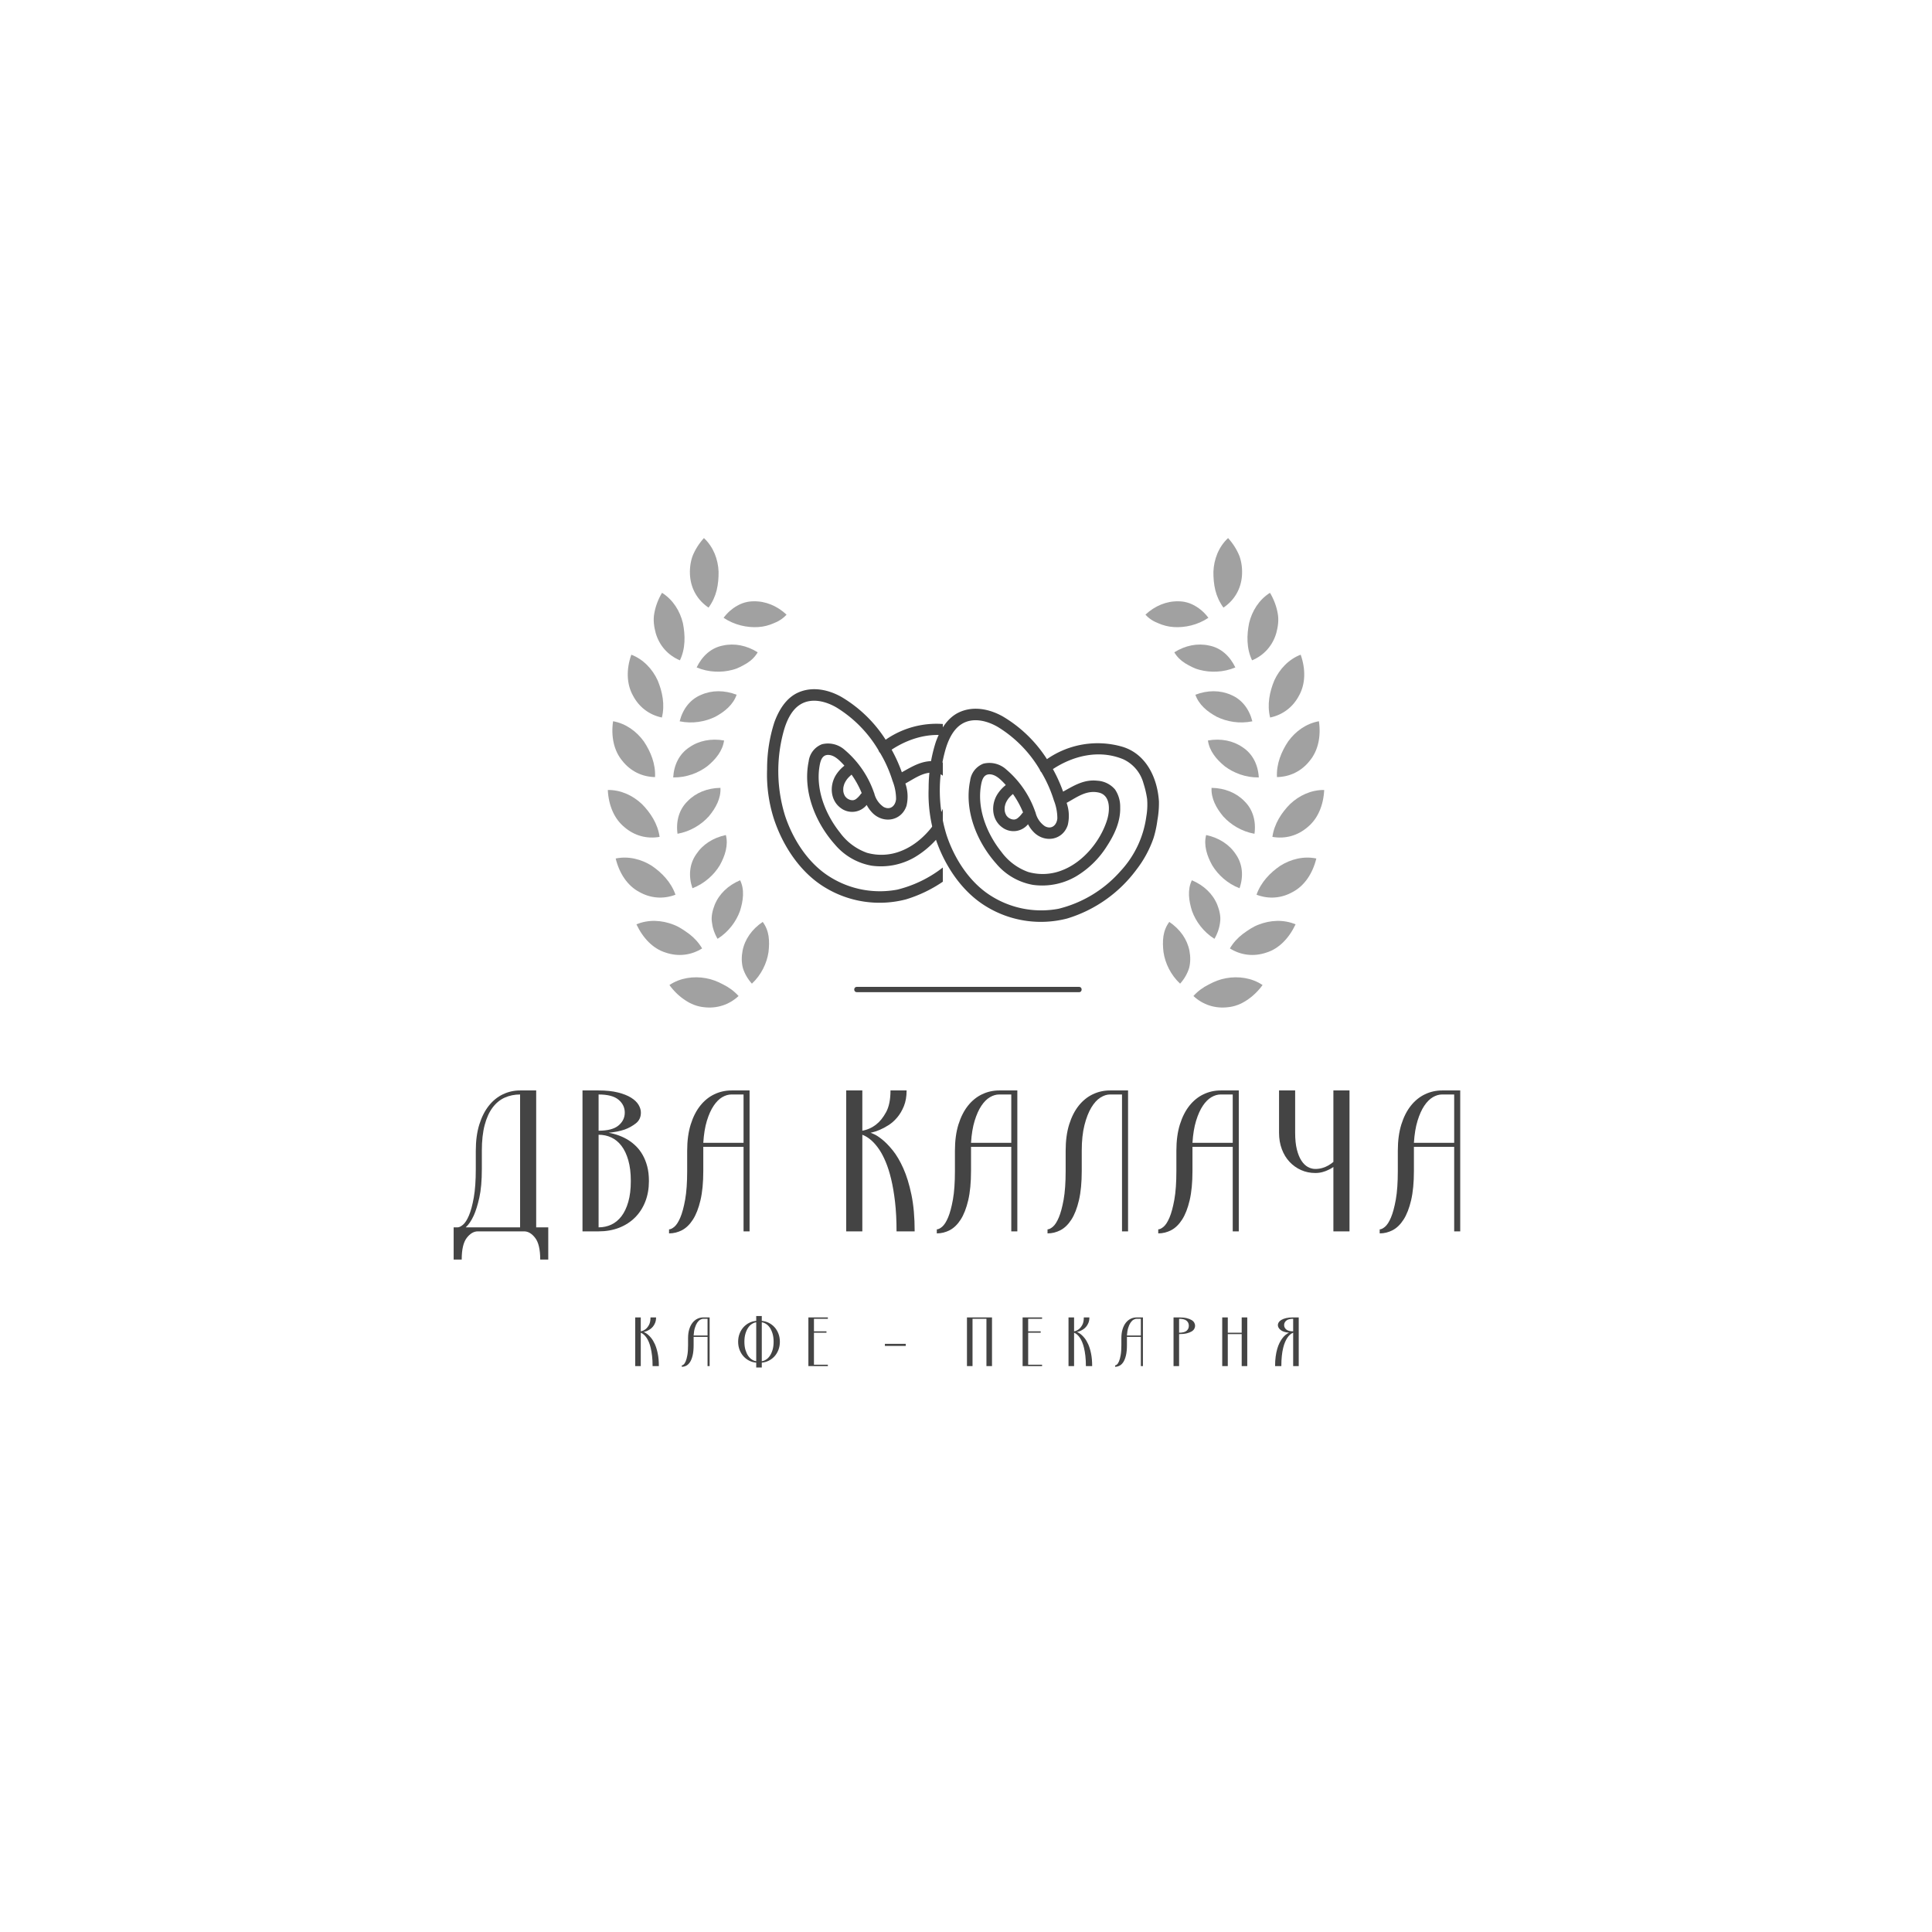<?xml version="1.0" encoding="UTF-8" standalone="no"?> <svg xmlns="http://www.w3.org/2000/svg" xmlns:xlink="http://www.w3.org/1999/xlink" width="500" height="500" viewBox="0 0 500 500" xml:space="preserve"> <desc>Created with Fabric.js 3.6.3</desc> <defs> </defs> <g transform="matrix(2.06 -5.0455e-16 5.0455e-16 2.06 250 200)"> <g style="opacity: 0.5;"> <g transform="matrix(1 0 0 1 -32.915 27.591)"> <path style="stroke: none; stroke-width: 1; stroke-dasharray: none; stroke-linecap: butt; stroke-dashoffset: 0; stroke-linejoin: miter; stroke-miterlimit: 4; fill: rgb(68,68,68); fill-rule: nonzero; opacity: 1;" transform=" translate(-17.085, -77.591)" d="M 21.429 78.042 c -1.198 1.118 -2.757 1.61 -4.386 1.402 c -0.83 -0.087 -1.613 -0.396 -2.333 -0.882 c -0.728 -0.478 -1.406 -1.121 -1.969 -1.898 v 0 c 1.36 -0.914 3.033 -1.136 4.568 -0.863 c 0.775 0.134 1.494 0.418 2.186 0.793 C 20.215 76.947 20.87 77.425 21.429 78.042 z" stroke-linecap="round"></path> </g> <g transform="matrix(1 0 0 1 -26.456 22.612)"> <path style="stroke: none; stroke-width: 1; stroke-dasharray: none; stroke-linecap: butt; stroke-dashoffset: 0; stroke-linejoin: miter; stroke-miterlimit: 4; fill: rgb(68,68,68); fill-rule: nonzero; opacity: 1;" transform=" translate(-23.544, -72.612)" d="M 23.103 76.491 c 1.198 -1.118 1.877 -2.584 2.083 -3.95 c 0.083 -0.671 0.105 -1.37 0.01 -2.028 c -0.103 -0.652 -0.339 -1.252 -0.734 -1.78 c -1.36 0.914 -2.256 2.193 -2.534 3.63 c -0.135 0.711 -0.143 1.476 0.049 2.188 C 22.197 75.24 22.576 75.907 23.103 76.491 z" stroke-linecap="round"></path> </g> <g transform="matrix(1 0 0 1 -37.276 20.744)"> <path style="stroke: none; stroke-width: 1; stroke-dasharray: none; stroke-linecap: butt; stroke-dashoffset: 0; stroke-linejoin: miter; stroke-miterlimit: 4; fill: rgb(68,68,68); fill-rule: nonzero; opacity: 1;" transform=" translate(-12.724, -70.744)" d="M 16.85 72.064 L 16.85 72.064 c -1.388 0.87 -3.007 1.053 -4.56 0.53 c -1.603 -0.483 -2.871 -1.815 -3.693 -3.556 c 1.51 -0.636 3.191 -0.531 4.639 0.035 c 0.744 0.276 1.353 0.713 2.009 1.189 C 15.88 70.749 16.426 71.346 16.85 72.064 L 16.85 72.064 z" stroke-linecap="round"></path> </g> <g transform="matrix(1 0 0 1 -29.983 17.18)"> <path style="stroke: none; stroke-width: 1; stroke-dasharray: none; stroke-linecap: butt; stroke-dashoffset: 0; stroke-linejoin: miter; stroke-miterlimit: 4; fill: rgb(68,68,68); fill-rule: nonzero; opacity: 1;" transform=" translate(-20.017, -67.18)" d="M 18.789 70.858 L 18.789 70.858 c 1.388 -0.87 2.34 -2.183 2.813 -3.487 c 0.412 -1.285 0.603 -2.695 0.02 -3.87 c -1.51 0.636 -2.638 1.721 -3.193 3.081 c -0.26 0.667 -0.457 1.438 -0.357 2.149 C 18.151 69.451 18.39 70.182 18.789 70.858 z" stroke-linecap="round"></path> </g> <g transform="matrix(1 0 0 1 -40.255 13.164)"> <path style="stroke: none; stroke-width: 1; stroke-dasharray: none; stroke-linecap: butt; stroke-dashoffset: 0; stroke-linejoin: miter; stroke-miterlimit: 4; fill: rgb(68,68,68); fill-rule: nonzero; opacity: 1;" transform=" translate(-9.744, -63.164)" d="M 13.501 65.315 c -1.529 0.587 -3.151 0.456 -4.57 -0.356 c -1.473 -0.785 -2.485 -2.324 -2.943 -4.192 v 0 c 1.604 -0.336 3.232 0.088 4.542 0.92 C 11.788 62.546 12.955 63.746 13.501 65.315 z" stroke-linecap="round"></path> </g> <g transform="matrix(1 0 0 1 -32.363 11.162)"> <path style="stroke: none; stroke-width: 1; stroke-dasharray: none; stroke-linecap: butt; stroke-dashoffset: 0; stroke-linejoin: miter; stroke-miterlimit: 4; fill: rgb(68,68,68); fill-rule: nonzero; opacity: 1;" transform=" translate(-17.637, -61.162)" d="M 15.635 64.504 L 15.635 64.504 c 1.529 -0.587 2.717 -1.695 3.436 -2.886 c 0.659 -1.185 1.092 -2.528 0.76 -3.799 c -1.604 0.336 -2.92 1.187 -3.727 2.417 C 15.239 61.471 15.119 63.015 15.635 64.504 z" stroke-linecap="round"></path> </g> <g transform="matrix(1 0 0 1 -41.746 5.147)"> <path style="stroke: none; stroke-width: 1; stroke-dasharray: none; stroke-linecap: butt; stroke-dashoffset: 0; stroke-linejoin: miter; stroke-miterlimit: 4; fill: rgb(68,68,68); fill-rule: nonzero; opacity: 1;" transform=" translate(-8.254, -55.147)" d="M 11.508 58.05 c -1.613 0.285 -3.179 -0.153 -4.416 -1.219 C 5.8 55.781 5.091 54.08 5 52.16 v 0 c 1.639 -0.026 3.156 0.699 4.283 1.764 C 10.355 55.006 11.277 56.405 11.508 58.05 z" stroke-linecap="round"></path> </g> <g transform="matrix(1 0 0 1 -33.571 4.775)"> <path style="stroke: none; stroke-width: 1; stroke-dasharray: none; stroke-linecap: butt; stroke-dashoffset: 0; stroke-linejoin: miter; stroke-miterlimit: 4; fill: rgb(68,68,68); fill-rule: nonzero; opacity: 1;" transform=" translate(-16.429, -54.775)" d="M 13.758 57.66 c 1.613 -0.285 2.991 -1.146 3.925 -2.18 c 0.876 -1.04 1.547 -2.277 1.467 -3.59 c -1.639 0.026 -3.093 0.612 -4.119 1.667 C 13.947 54.606 13.54 56.099 13.758 57.66 z" stroke-linecap="round"></path> </g> <g transform="matrix(1 0 0 1 -41.743 -2.969)"> <path style="stroke: none; stroke-width: 1; stroke-dasharray: none; stroke-linecap: butt; stroke-dashoffset: 0; stroke-linejoin: miter; stroke-miterlimit: 4; fill: rgb(68,68,68); fill-rule: nonzero; opacity: 1;" transform=" translate(-8.257, -47.031)" d="M 10.934 50.539 L 10.934 50.539 c -1.638 -0.026 -3.092 -0.753 -4.104 -2.033 c -1.07 -1.275 -1.446 -3.08 -1.169 -4.983 h 0 c 1.614 0.285 2.966 1.284 3.871 2.544 C 10.378 47.332 11.02 48.88 10.934 50.539 z" stroke-linecap="round"></path> </g> <g transform="matrix(1 0 0 1 -33.59 -1.79)"> <path style="stroke: none; stroke-width: 1; stroke-dasharray: none; stroke-linecap: butt; stroke-dashoffset: 0; stroke-linejoin: miter; stroke-miterlimit: 4; fill: rgb(68,68,68); fill-rule: nonzero; opacity: 1;" transform=" translate(-16.41, -48.21)" d="M 13.216 50.583 c 1.638 0.026 3.155 -0.558 4.268 -1.397 c 1.057 -0.856 1.949 -1.942 2.121 -3.246 h 0 c -1.614 -0.285 -3.153 0.015 -4.361 0.856 C 13.981 47.62 13.301 49.009 13.216 50.583 L 13.216 50.583 z" stroke-linecap="round"></path> </g> <g transform="matrix(1 0 0 1 -40.263 -10.892)"> <path style="stroke: none; stroke-width: 1; stroke-dasharray: none; stroke-linecap: butt; stroke-dashoffset: 0; stroke-linejoin: miter; stroke-miterlimit: 4; fill: rgb(68,68,68); fill-rule: nonzero; opacity: 1;" transform=" translate(-9.737, -39.108)" d="M 11.793 43.056 c -1.604 -0.336 -2.892 -1.325 -3.642 -2.776 c -0.807 -1.455 -0.838 -3.303 -0.197 -5.119 c 1.53 0.588 2.665 1.827 3.312 3.235 C 11.853 39.799 12.198 41.444 11.793 43.056 z" stroke-linecap="round"></path> </g> <g transform="matrix(1 0 0 1 -32.395 -8.287)"> <path style="stroke: none; stroke-width: 1; stroke-dasharray: none; stroke-linecap: butt; stroke-dashoffset: 0; stroke-linejoin: miter; stroke-miterlimit: 4; fill: rgb(68,68,68); fill-rule: nonzero; opacity: 1;" transform=" translate(-17.605, -41.713)" d="M 14.026 43.531 c 1.604 0.336 3.204 0.05 4.457 -0.561 c 1.201 -0.639 2.278 -1.535 2.7 -2.778 c -1.53 -0.588 -3.099 -0.588 -4.446 0.007 C 15.336 40.766 14.412 42.004 14.026 43.531 z" stroke-linecap="round"></path> </g> <g transform="matrix(1 0 0 1 -37.297 -18.372)"> <path style="stroke: none; stroke-width: 1; stroke-dasharray: none; stroke-linecap: butt; stroke-dashoffset: 0; stroke-linejoin: miter; stroke-miterlimit: 4; fill: rgb(68,68,68); fill-rule: nonzero; opacity: 1;" transform=" translate(-12.703, -31.628)" d="M 14.059 35.87 c -1.51 -0.636 -2.584 -1.853 -3.04 -3.42 c -0.21 -0.771 -0.346 -1.664 -0.174 -2.508 c 0.151 -0.854 0.473 -1.729 0.965 -2.555 c 1.389 0.87 2.263 2.303 2.624 3.807 C 14.734 32.68 14.779 34.373 14.059 35.87 z" stroke-linecap="round"></path> </g> <g transform="matrix(1 0 0 1 -30.005 -14.408)"> <path style="stroke: none; stroke-width: 1; stroke-dasharray: none; stroke-linecap: butt; stroke-dashoffset: 0; stroke-linejoin: miter; stroke-miterlimit: 4; fill: rgb(68,68,68); fill-rule: nonzero; opacity: 1;" transform=" translate(-19.995, -35.592)" d="M 16.16 36.763 c 1.51 0.636 3.137 0.662 4.486 0.304 c 0.694 -0.172 1.242 -0.488 1.826 -0.83 c 0.563 -0.354 1.026 -0.806 1.358 -1.375 c -1.389 -0.87 -2.931 -1.173 -4.371 -0.85 C 17.967 34.296 16.845 35.345 16.16 36.763 z" stroke-linecap="round"></path> </g> <g transform="matrix(1 0 0 1 -32.884 -25.121)"> <path style="stroke: none; stroke-width: 1; stroke-dasharray: none; stroke-linecap: butt; stroke-dashoffset: 0; stroke-linejoin: miter; stroke-miterlimit: 4; fill: rgb(68,68,68); fill-rule: nonzero; opacity: 1;" transform=" translate(-17.116, -24.879)" d="M 17.656 29.248 L 17.656 29.248 c -1.36 -0.914 -2.178 -2.311 -2.32 -3.931 c -0.067 -0.802 0.008 -1.676 0.295 -2.504 c 0.314 -0.803 0.801 -1.594 1.445 -2.304 c 1.198 1.118 1.781 2.685 1.841 4.223 c 0.01 0.756 -0.053 1.56 -0.24 2.338 C 18.483 27.841 18.149 28.576 17.656 29.248 L 17.656 29.248 z" stroke-linecap="round"></path> </g> <g transform="matrix(1 0 0 1 -26.498 -19.921)"> <path style="stroke: none; stroke-width: 1; stroke-dasharray: none; stroke-linecap: butt; stroke-dashoffset: 0; stroke-linejoin: miter; stroke-miterlimit: 4; fill: rgb(68,68,68); fill-rule: nonzero; opacity: 1;" transform=" translate(-23.502, -30.079)" d="M 19.547 30.527 c 1.36 0.914 2.955 1.254 4.354 1.164 c 0.707 -0.043 1.342 -0.218 1.939 -0.478 c 0.627 -0.237 1.174 -0.591 1.616 -1.083 v 0 c -1.198 -1.118 -2.661 -1.711 -4.144 -1.675 c -0.758 0.001 -1.454 0.206 -2.083 0.571 C 20.593 29.386 20.013 29.895 19.547 30.527 L 19.547 30.527 z" stroke-linecap="round"></path> </g> <g transform="matrix(1 0 0 1 26.456 22.612)"> <path style="stroke: none; stroke-width: 1; stroke-dasharray: none; stroke-linecap: butt; stroke-dashoffset: 0; stroke-linejoin: miter; stroke-miterlimit: 4; fill: rgb(68,68,68); fill-rule: nonzero; opacity: 1;" transform=" translate(-76.456, -72.612)" d="M 76.897 76.491 c -1.198 -1.118 -1.877 -2.584 -2.083 -3.95 c -0.083 -0.671 -0.105 -1.37 -0.01 -2.028 c 0.103 -0.652 0.339 -1.252 0.734 -1.78 c 1.36 0.914 2.256 2.193 2.534 3.63 c 0.135 0.711 0.143 1.476 -0.049 2.188 C 77.803 75.24 77.424 75.907 76.897 76.491 z" stroke-linecap="round"></path> </g> <g transform="matrix(1 0 0 1 32.915 27.591)"> <path style="stroke: none; stroke-width: 1; stroke-dasharray: none; stroke-linecap: butt; stroke-dashoffset: 0; stroke-linejoin: miter; stroke-miterlimit: 4; fill: rgb(68,68,68); fill-rule: nonzero; opacity: 1;" transform=" translate(-82.915, -77.591)" d="M 78.571 78.042 c 1.198 1.118 2.757 1.61 4.386 1.402 c 0.83 -0.087 1.613 -0.396 2.333 -0.882 c 0.728 -0.478 1.406 -1.121 1.969 -1.898 v 0 c -1.36 -0.914 -3.033 -1.136 -4.568 -0.863 c -0.775 0.134 -1.493 0.418 -2.186 0.793 C 79.785 76.947 79.13 77.425 78.571 78.042 z" stroke-linecap="round"></path> </g> <g transform="matrix(1 0 0 1 29.983 17.18)"> <path style="stroke: none; stroke-width: 1; stroke-dasharray: none; stroke-linecap: butt; stroke-dashoffset: 0; stroke-linejoin: miter; stroke-miterlimit: 4; fill: rgb(68,68,68); fill-rule: nonzero; opacity: 1;" transform=" translate(-79.983, -67.18)" d="M 81.211 70.858 c -1.388 -0.87 -2.34 -2.183 -2.813 -3.487 c -0.412 -1.285 -0.603 -2.695 -0.02 -3.87 c 1.51 0.636 2.638 1.721 3.193 3.081 c 0.26 0.667 0.457 1.438 0.357 2.149 C 81.849 69.451 81.61 70.182 81.211 70.858 L 81.211 70.858 z" stroke-linecap="round"></path> </g> <g transform="matrix(1 0 0 1 37.277 20.744)"> <path style="stroke: none; stroke-width: 1; stroke-dasharray: none; stroke-linecap: butt; stroke-dashoffset: 0; stroke-linejoin: miter; stroke-miterlimit: 4; fill: rgb(68,68,68); fill-rule: nonzero; opacity: 1;" transform=" translate(-87.276, -70.744)" d="M 83.15 72.064 L 83.15 72.064 c 1.388 0.87 3.007 1.053 4.56 0.53 c 1.603 -0.483 2.871 -1.815 3.693 -3.556 c -1.51 -0.636 -3.191 -0.531 -4.639 0.035 c -0.744 0.276 -1.353 0.713 -2.009 1.189 C 84.12 70.749 83.574 71.346 83.15 72.064 z" stroke-linecap="round"></path> </g> <g transform="matrix(1 0 0 1 32.363 11.162)"> <path style="stroke: none; stroke-width: 1; stroke-dasharray: none; stroke-linecap: butt; stroke-dashoffset: 0; stroke-linejoin: miter; stroke-miterlimit: 4; fill: rgb(68,68,68); fill-rule: nonzero; opacity: 1;" transform=" translate(-82.363, -61.162)" d="M 84.365 64.504 L 84.365 64.504 c -1.53 -0.587 -2.717 -1.695 -3.436 -2.886 c -0.659 -1.185 -1.092 -2.528 -0.76 -3.799 h 0 c 1.604 0.336 2.92 1.187 3.727 2.417 C 84.761 61.471 84.881 63.015 84.365 64.504 z" stroke-linecap="round"></path> </g> <g transform="matrix(1 0 0 1 40.255 13.164)"> <path style="stroke: none; stroke-width: 1; stroke-dasharray: none; stroke-linecap: butt; stroke-dashoffset: 0; stroke-linejoin: miter; stroke-miterlimit: 4; fill: rgb(68,68,68); fill-rule: nonzero; opacity: 1;" transform=" translate(-90.255, -63.164)" d="M 86.499 65.315 c 1.529 0.587 3.151 0.456 4.57 -0.356 c 1.473 -0.785 2.485 -2.324 2.943 -4.192 v 0 c -1.604 -0.336 -3.232 0.088 -4.542 0.92 C 88.212 62.546 87.045 63.746 86.499 65.315 z" stroke-linecap="round"></path> </g> <g transform="matrix(1 0 0 1 33.571 4.775)"> <path style="stroke: none; stroke-width: 1; stroke-dasharray: none; stroke-linecap: butt; stroke-dashoffset: 0; stroke-linejoin: miter; stroke-miterlimit: 4; fill: rgb(68,68,68); fill-rule: nonzero; opacity: 1;" transform=" translate(-83.571, -54.775)" d="M 86.242 57.66 c -1.613 -0.285 -2.991 -1.146 -3.925 -2.18 c -0.876 -1.04 -1.547 -2.277 -1.467 -3.59 c 1.639 0.026 3.093 0.612 4.119 1.667 C 86.053 54.606 86.46 56.099 86.242 57.66 z" stroke-linecap="round"></path> </g> <g transform="matrix(1 0 0 1 41.746 5.147)"> <path style="stroke: none; stroke-width: 1; stroke-dasharray: none; stroke-linecap: butt; stroke-dashoffset: 0; stroke-linejoin: miter; stroke-miterlimit: 4; fill: rgb(68,68,68); fill-rule: nonzero; opacity: 1;" transform=" translate(-91.746, -55.147)" d="M 88.492 58.05 c 1.613 0.285 3.179 -0.153 4.416 -1.219 C 94.2 55.781 94.909 54.08 95 52.16 v 0 c -1.639 -0.026 -3.156 0.699 -4.283 1.764 C 89.645 55.006 88.723 56.405 88.492 58.05 z" stroke-linecap="round"></path> </g> <g transform="matrix(1 0 0 1 33.59 -1.79)"> <path style="stroke: none; stroke-width: 1; stroke-dasharray: none; stroke-linecap: butt; stroke-dashoffset: 0; stroke-linejoin: miter; stroke-miterlimit: 4; fill: rgb(68,68,68); fill-rule: nonzero; opacity: 1;" transform=" translate(-83.59, -48.21)" d="M 86.784 50.583 c -1.638 0.026 -3.155 -0.558 -4.268 -1.397 c -1.057 -0.856 -1.949 -1.942 -2.121 -3.246 c 1.614 -0.285 3.153 0.015 4.361 0.856 C 86.019 47.62 86.699 49.009 86.784 50.583 L 86.784 50.583 z" stroke-linecap="round"></path> </g> <g transform="matrix(1 0 0 1 41.743 -2.969)"> <path style="stroke: none; stroke-width: 1; stroke-dasharray: none; stroke-linecap: butt; stroke-dashoffset: 0; stroke-linejoin: miter; stroke-miterlimit: 4; fill: rgb(68,68,68); fill-rule: nonzero; opacity: 1;" transform=" translate(-91.743, -47.031)" d="M 89.066 50.539 L 89.066 50.539 c 1.638 -0.026 3.092 -0.753 4.104 -2.033 c 1.07 -1.275 1.446 -3.08 1.169 -4.983 c -1.614 0.285 -2.966 1.284 -3.871 2.544 C 89.622 47.332 88.98 48.88 89.066 50.539 z" stroke-linecap="round"></path> </g> <g transform="matrix(1 0 0 1 32.396 -8.287)"> <path style="stroke: none; stroke-width: 1; stroke-dasharray: none; stroke-linecap: butt; stroke-dashoffset: 0; stroke-linejoin: miter; stroke-miterlimit: 4; fill: rgb(68,68,68); fill-rule: nonzero; opacity: 1;" transform=" translate(-82.395, -41.713)" d="M 85.974 43.531 c -1.604 0.336 -3.204 0.05 -4.457 -0.561 c -1.201 -0.639 -2.278 -1.535 -2.7 -2.778 c 1.53 -0.588 3.099 -0.588 4.446 0.007 C 84.664 40.766 85.588 42.004 85.974 43.531 z" stroke-linecap="round"></path> </g> <g transform="matrix(1 0 0 1 40.263 -10.892)"> <path style="stroke: none; stroke-width: 1; stroke-dasharray: none; stroke-linecap: butt; stroke-dashoffset: 0; stroke-linejoin: miter; stroke-miterlimit: 4; fill: rgb(68,68,68); fill-rule: nonzero; opacity: 1;" transform=" translate(-90.263, -39.108)" d="M 88.207 43.056 c 1.604 -0.336 2.892 -1.325 3.642 -2.776 c 0.807 -1.455 0.838 -3.303 0.197 -5.119 c -1.53 0.588 -2.665 1.827 -3.312 3.235 C 88.147 39.799 87.802 41.444 88.207 43.056 z" stroke-linecap="round"></path> </g> <g transform="matrix(1 0 0 1 30.005 -14.408)"> <path style="stroke: none; stroke-width: 1; stroke-dasharray: none; stroke-linecap: butt; stroke-dashoffset: 0; stroke-linejoin: miter; stroke-miterlimit: 4; fill: rgb(68,68,68); fill-rule: nonzero; opacity: 1;" transform=" translate(-80.005, -35.592)" d="M 83.84 36.763 c -1.51 0.636 -3.137 0.662 -4.486 0.304 c -0.694 -0.172 -1.242 -0.488 -1.826 -0.83 c -0.563 -0.354 -1.026 -0.806 -1.358 -1.375 c 1.389 -0.87 2.931 -1.173 4.371 -0.85 C 82.033 34.296 83.155 35.345 83.84 36.763 z" stroke-linecap="round"></path> </g> <g transform="matrix(1 0 0 1 37.297 -18.372)"> <path style="stroke: none; stroke-width: 1; stroke-dasharray: none; stroke-linecap: butt; stroke-dashoffset: 0; stroke-linejoin: miter; stroke-miterlimit: 4; fill: rgb(68,68,68); fill-rule: nonzero; opacity: 1;" transform=" translate(-87.297, -31.628)" d="M 85.941 35.87 c 1.51 -0.636 2.584 -1.853 3.04 -3.42 c 0.21 -0.771 0.346 -1.664 0.174 -2.508 c -0.151 -0.854 -0.473 -1.729 -0.965 -2.555 c -1.389 0.87 -2.263 2.303 -2.624 3.807 C 85.266 32.68 85.221 34.373 85.941 35.87 z" stroke-linecap="round"></path> </g> <g transform="matrix(1 0 0 1 26.499 -19.921)"> <path style="stroke: none; stroke-width: 1; stroke-dasharray: none; stroke-linecap: butt; stroke-dashoffset: 0; stroke-linejoin: miter; stroke-miterlimit: 4; fill: rgb(68,68,68); fill-rule: nonzero; opacity: 1;" transform=" translate(-76.499, -30.079)" d="M 80.453 30.527 c -1.36 0.914 -2.955 1.254 -4.354 1.164 c -0.707 -0.043 -1.342 -0.218 -1.939 -0.478 c -0.627 -0.237 -1.174 -0.591 -1.616 -1.083 v 0 c 1.198 -1.118 2.661 -1.711 4.144 -1.675 c 0.758 0.001 1.454 0.206 2.083 0.571 C 79.407 29.386 79.987 29.895 80.453 30.527 L 80.453 30.527 z" stroke-linecap="round"></path> </g> <g transform="matrix(1 0 0 1 32.884 -25.121)"> <path style="stroke: none; stroke-width: 1; stroke-dasharray: none; stroke-linecap: butt; stroke-dashoffset: 0; stroke-linejoin: miter; stroke-miterlimit: 4; fill: rgb(68,68,68); fill-rule: nonzero; opacity: 1;" transform=" translate(-82.884, -24.879)" d="M 82.344 29.248 L 82.344 29.248 c 1.36 -0.914 2.178 -2.311 2.32 -3.931 c 0.067 -0.802 -0.008 -1.676 -0.295 -2.504 c -0.314 -0.803 -0.801 -1.594 -1.445 -2.304 c -1.198 1.118 -1.781 2.685 -1.841 4.223 c -0.01 0.756 0.053 1.56 0.24 2.338 C 81.517 27.841 81.851 28.576 82.344 29.248 L 82.344 29.248 z" stroke-linecap="round"></path> </g> </g> </g> <g transform="matrix(0.5 0 0 0.5 250 302.311)" style=""><path fill="#444444" opacity="1" d="M-228.72 32.73L-252.69 32.73Q-255.81 32.73-258.42 36.12Q-261.02 39.51-261.02 47.32L-261.02 47.32L-265.19 47.32L-265.19 30.65L-263.11 30.65Q-261.96 30.65-260.34 29.29Q-258.73 27.94-257.27 24.50Q-255.81 21.06-254.77 15.23Q-253.73 9.39-253.73 0.43L-253.73 0.43L-253.73-8.95Q-253.73-16.76-251.90-22.60Q-250.08-28.43-246.95-32.34Q-243.83-36.25-239.66-38.23Q-235.49-40.21-230.80-40.21L-230.80-40.21L-222.47-40.21L-222.47 30.65L-216.22 30.65L-216.22 47.32L-220.38 47.32Q-220.38 39.51-222.99 36.12Q-225.59 32.73-228.72 32.73L-228.72 32.73ZM-230.80 30.65L-230.80-38.12Q-235.08-38.12-238.72-36.51Q-242.37-34.89-245.03-31.35Q-247.68-27.81-249.14-22.28Q-250.60-16.76-250.60-8.95L-250.60-8.95L-250.60 0.43Q-250.60 9.50-251.90 15.28Q-253.21 21.06-254.77 24.50L-254.77 24.50Q-256.64 28.57-258.94 30.65L-258.94 30.65L-230.80 30.65Z"></path><path fill="#444444" opacity="1" d="M-190.17 32.73L-198.50 32.73L-198.50-40.21L-190.17-40.21Q-184.33-40.21-180.16-39.16Q-175.99-38.12-173.34-36.46Q-170.68-34.79-169.48-32.76Q-168.28-30.72-168.28-28.74L-168.28-28.74Q-168.28-25.20-170.89-23.17Q-173.49-21.14-176.62-19.99L-176.62-19.99Q-180.27-18.74-184.96-18.32L-184.96-18.32Q-179.12-17.28-174.54-14.37L-174.54-14.37Q-172.56-13.11-170.68-11.24Q-168.80-9.36-167.35-6.81Q-165.89-4.26-165.00-0.92Q-164.12 2.41-164.12 6.68L-164.12 6.68Q-164.12 12.52-165.99 17.31Q-167.87 22.10-171.30 25.54Q-174.74 28.98-179.54 30.86Q-184.33 32.73-190.17 32.73L-190.17 32.73ZM-173.49 6.68L-173.49 6.68Q-173.49 0.43-174.80-4.10Q-176.10-8.63-178.34-11.55Q-180.58-14.47-183.60-15.88Q-186.62-17.28-190.17-17.28L-190.17-17.28L-190.17 30.65Q-186.62 30.65-183.60 29.24Q-180.58 27.84-178.34 24.92Q-176.10 22.00-174.80 17.47Q-173.49 12.94-173.49 6.68ZM-176.62-28.74L-176.62-28.74Q-176.62-32.70-179.85-35.41Q-183.08-38.12-190.17-38.12L-190.17-38.12L-190.17-19.37Q-183.08-19.37-179.85-22.08Q-176.62-24.79-176.62-28.74Z"></path><path fill="#444444" opacity="1" d="M-144.32 1.47L-144.32-8.95Q-144.32-16.76-142.49-22.60Q-140.67-28.43-137.54-32.34Q-134.42-36.25-130.25-38.23Q-126.08-40.21-121.39-40.21L-121.39-40.21L-112.02-40.21L-112.02 32.73L-115.14 32.73L-115.14-11.03L-135.98-11.03L-135.98 1.47Q-135.98 10.43-137.44 16.63Q-138.90 22.83-141.35 26.64Q-143.80 30.44-146.97 32.11Q-150.15 33.78-153.70 33.78L-153.70 33.78L-153.70 31.69Q-152.55 31.69-150.93 30.34Q-149.32 28.98-147.86 25.54Q-146.40 22.10-145.36 16.27Q-144.32 10.43-144.32 1.47L-144.32 1.47ZM-115.14-38.12L-121.39-38.12Q-123.79-38.12-126.19-36.72Q-128.58-35.31-130.61-32.29Q-132.65-29.27-134.11-24.52Q-135.56-19.78-135.98-13.11L-135.98-13.11L-115.14-13.11L-115.14-38.12Z"></path><path fill="#444444" opacity="1" d=""></path><path fill="#444444" opacity="1" d="M-53.66 32.73L-62.00 32.73L-62.00-40.21L-53.66-40.21L-53.66-19.37Q-49.60-20.10-46.37-22.70L-46.37-22.70Q-43.66-24.79-41.37-28.95Q-39.08-33.12-39.08-40.21L-39.08-40.21L-30.74-40.21Q-30.74-35.52-32.15-32.08Q-33.55-28.64-35.64-26.19Q-37.72-23.74-40.12-22.23Q-42.51-20.72-44.60-19.84Q-46.68-18.95-48.04-18.64Q-49.39-18.32-49.39-18.32L-49.39-18.32Q-49.39-18.32-47.67-17.60Q-45.95-16.87-43.40-14.83Q-40.85-12.80-37.93-9.21Q-35.01-5.61-32.46 0.07Q-29.91 5.75-28.24 13.77Q-26.57 21.79-26.57 32.73L-26.57 32.73L-35.95 32.73Q-35.95 24.19-36.73 17.47Q-37.51 10.75-38.76 5.59Q-40.01 0.43-41.58-3.27Q-43.14-6.97-44.81-9.47L-44.81-9.47Q-48.77-15.41-53.66-17.28L-53.66-17.28L-53.66 32.73Z"></path><path fill="#444444" opacity="1" d="M-5.73 1.47L-5.73-8.95Q-5.73-16.76-3.91-22.60Q-2.08-28.43 1.04-32.34Q4.17-36.25 8.34-38.23Q12.50-40.21 17.19-40.21L17.19-40.21L26.57-40.21L26.57 32.73L23.44 32.73L23.44-11.03L2.60-11.03L2.60 1.47Q2.60 10.43 1.15 16.63Q-0.31 22.83-2.76 26.64Q-5.21 30.44-8.39 32.11Q-11.57 33.78-15.11 33.78L-15.11 33.78L-15.11 31.69Q-13.96 31.69-12.35 30.34Q-10.73 28.98-9.27 25.54Q-7.82 22.10-6.77 16.27Q-5.73 10.43-5.73 1.47L-5.73 1.47ZM23.44-38.12L17.19-38.12Q14.80-38.12 12.40-36.72Q10.00-35.31 7.97-32.29Q5.94-29.27 4.48-24.52Q3.02-19.78 2.60-13.11L2.60-13.11L23.44-13.11L23.44-38.12Z"></path><path fill="#444444" opacity="1" d="M74.50-38.12L74.50-38.12Q72.11-38.12 69.55-36.51Q67.00-34.89 64.86-31.35Q62.73-27.81 61.32-22.28Q59.91-16.76 59.91-8.95L59.91-8.95L59.91 1.47Q59.91 10.43 58.46 16.63Q57.00 22.83 54.55 26.64Q52.10 30.44 48.92 32.11Q45.74 33.78 42.20 33.78L42.20 33.78L42.20 31.69Q43.35 31.69 44.96 30.34Q46.58 28.98 48.04 25.54Q49.49 22.10 50.54 16.27Q51.58 10.43 51.58 1.47L51.58 1.47L51.58-8.95Q51.58-16.76 53.40-22.60Q55.23-28.43 58.35-32.34Q61.48-36.25 65.65-38.23Q69.81-40.21 74.50-40.21L74.50-40.21L83.88-40.21L83.88 32.73L80.75 32.73L80.75-38.12L74.50-38.12Z"></path><path fill="#444444" opacity="1" d="M108.89 1.47L108.89-8.95Q108.89-16.76 110.71-22.60Q112.54-28.43 115.66-32.34Q118.79-36.25 122.96-38.23Q127.12-40.21 131.81-40.21L131.81-40.21L141.19-40.21L141.19 32.73L138.06 32.73L138.06-11.03L117.22-11.03L117.22 1.47Q117.22 10.43 115.77 16.63Q114.31 22.83 111.86 26.64Q109.41 30.44 106.23 32.11Q103.05 33.78 99.51 33.78L99.51 33.78L99.51 31.69Q100.66 31.69 102.27 30.34Q103.89 28.98 105.35 25.54Q106.80 22.10 107.85 16.27Q108.89 10.43 108.89 1.47L108.89 1.47ZM138.06-38.12L131.81-38.12Q129.42-38.12 127.02-36.72Q124.62-35.31 122.59-32.29Q120.56-29.27 119.10-24.52Q117.64-19.78 117.22-13.11L117.22-13.11L138.06-13.11L138.06-38.12Z"></path><path fill="#444444" opacity="1" d="M190.16-40.21L198.50-40.21L198.50 32.73L190.16 32.73L190.16-0.61Q188.91 0.33 187.46 0.95L187.46 0.95Q186.21 1.58 184.49 2.05Q182.77 2.52 180.79 2.52L180.79 2.52Q176.83 2.52 173.44 1.00Q170.05-0.51 167.50-3.22Q164.95-5.92 163.49-9.78Q162.03-13.64 162.03-18.32L162.03-18.32L162.03-40.21L170.37-40.21L170.37-18.32Q170.37-13.22 171.25-9.68Q172.14-6.13 173.60-3.89Q175.06-1.65 176.93-0.61Q178.81 0.43 180.79 0.43L180.79 0.43Q182.77 0.43 184.49-0.09Q186.21-0.61 187.46-1.34L187.46-1.34Q188.91-2.17 190.16-3.22L190.16-3.22L190.16-40.21Z"></path><path fill="#444444" opacity="1" d="M223.51 1.47L223.51-8.95Q223.51-16.76 225.33-22.60Q227.16-28.43 230.28-32.34Q233.41-36.25 237.58-38.23Q241.74-40.21 246.43-40.21L246.43-40.21L255.81-40.21L255.81 32.73L252.68 32.73L252.68-11.03L231.84-11.03L231.84 1.47Q231.84 10.43 230.39 16.63Q228.93 22.83 226.48 26.64Q224.03 30.44 220.85 32.11Q217.67 33.78 214.13 33.78L214.13 33.78L214.13 31.69Q215.28 31.69 216.89 30.34Q218.51 28.98 219.97 25.54Q221.42 22.10 222.47 16.27Q223.51 10.43 223.51 1.47L223.51 1.47ZM252.68-38.12L246.43-38.12Q244.04-38.12 241.64-36.72Q239.24-35.31 237.21-32.29Q235.18-29.27 233.72-24.52Q232.26-19.78 231.84-13.11L231.84-13.11L252.68-13.11L252.68-38.12Z"></path></g><g transform="matrix(0.5 0 0 0.5 250.25 347.89)" style=""><path fill="#444444" opacity="1" d="M-168.84 11.31L-171.72 11.31L-171.72-13.89L-168.84-13.89L-168.84-6.69Q-167.44-6.94-166.32-7.84L-166.32-7.84Q-165.38-8.56-164.59-10.00Q-163.80-11.44-163.80-13.89L-163.80-13.89L-160.92-13.89Q-160.92-12.27-161.41-11.08Q-161.89-9.89-162.61-9.05Q-163.33-8.20-164.16-7.68Q-164.99-7.16-165.71-6.85Q-166.43-6.55-166.90-6.44Q-167.36-6.33-167.36-6.33L-167.36-6.33Q-167.36-6.33-166.77-6.08Q-166.18-5.83-165.29-5.12Q-164.41-4.42-163.40-3.18Q-162.40-1.94-161.51 0.02Q-160.63 1.99-160.06 4.76Q-159.48 7.53-159.48 11.31L-159.48 11.31L-162.72 11.31Q-162.72 8.36-162.99 6.04Q-163.26 3.71-163.69 1.93Q-164.12 0.15-164.66-1.13Q-165.20-2.41-165.78-3.27L-165.78-3.27Q-167.15-5.32-168.84-5.97L-168.84-5.97L-168.84 11.31Z"></path><path fill="#444444" opacity="1" d="M-144.36 0.51L-144.36-3.09Q-144.36-5.79-143.73-7.81Q-143.10-9.82-142.02-11.17Q-140.94-12.52-139.50-13.21Q-138.06-13.89-136.44-13.89L-136.44-13.89L-133.20-13.89L-133.20 11.31L-134.28 11.31L-134.28-3.81L-141.48-3.81L-141.48 0.51Q-141.48 3.61-141.98 5.75Q-142.49 7.89-143.33 9.20Q-144.18 10.52-145.28 11.09Q-146.38 11.67-147.60 11.67L-147.60 11.67L-147.60 10.95Q-147.20 10.95-146.65 10.48Q-146.09 10.01-145.58 8.83Q-145.08 7.64-144.72 5.62Q-144.36 3.61-144.36 0.51L-144.36 0.51ZM-134.28-13.17L-136.44-13.17Q-137.27-13.17-138.10-12.68Q-138.92-12.20-139.63-11.15Q-140.33-10.11-140.83-8.47Q-141.34-6.83-141.48-4.53L-141.48-4.53L-134.28-4.53L-134.28-13.17Z"></path><path fill="#444444" opacity="1" d="M-106.20 9.51L-106.20 12.03L-109.08 12.03L-109.08 9.51Q-110.99 9.37-112.68 8.52Q-114.37 7.67-115.65 6.27Q-116.93 4.87-117.68 2.94Q-118.44 1.01-118.44-1.29L-118.44-1.29Q-118.44-3.59-117.68-5.52Q-116.93-7.45-115.65-8.85Q-114.37-10.25-112.68-11.10Q-110.99-11.95-109.08-12.09L-109.08-12.09L-109.08-14.61L-106.20-14.61L-106.20-12.09Q-104.33-11.95-102.62-11.10Q-100.91-10.25-99.63-8.85Q-98.35-7.45-97.60-5.52Q-96.84-3.59-96.84-1.29L-96.84-1.29Q-96.84 1.01-97.60 2.94Q-98.35 4.87-99.63 6.27Q-100.91 7.67-102.62 8.52Q-104.33 9.37-106.20 9.51L-106.20 9.51ZM-100.08-1.29L-100.08-1.29Q-100.08-3.70-100.64-5.54Q-101.20-7.37-102.06-8.62Q-102.92-9.86-104.02-10.54Q-105.12-11.23-106.20-11.37L-106.20-11.37L-106.20 8.79Q-105.12 8.65-104.02 7.96Q-102.92 7.28-102.06 6.04Q-101.20 4.79-100.64 2.98Q-100.08 1.16-100.08-1.29ZM-115.20-1.29L-115.20-1.29Q-115.20 1.16-114.64 2.98Q-114.08 4.79-113.22 6.04Q-112.36 7.28-111.26 7.96Q-110.16 8.65-109.08 8.79L-109.08 8.79L-109.08-11.37Q-110.16-11.23-111.26-10.54Q-112.36-9.86-113.22-8.62Q-114.08-7.37-114.64-5.54Q-115.20-3.70-115.20-1.29Z"></path><path fill="#444444" opacity="1" d="M-72.00 11.31L-82.08 11.31L-82.08-13.89L-72.00-13.89L-72.00-13.17L-79.20-13.17L-79.20-6.69L-72.72-6.69L-72.72-5.97L-79.20-5.97L-79.20 10.59L-72.00 10.59L-72.00 11.31Z"></path><path fill="#444444" opacity="1" d=""></path><path fill="#444444" opacity="1" d="M-31.68 0.87L-42.48 0.87L-42.48-0.21L-31.68-0.21L-31.68 0.87Z"></path><path fill="#444444" opacity="1" d=""></path><path fill="#444444" opacity="1" d="M2.88 11.31L0.00 11.31L0.00-13.89L12.96-13.89L12.96 11.31L10.08 11.31L10.08-13.17L2.88-13.17L2.88 11.31Z"></path><path fill="#444444" opacity="1" d="M38.88 11.31L28.80 11.31L28.80-13.89L38.88-13.89L38.88-13.17L31.68-13.17L31.68-6.69L38.16-6.69L38.16-5.97L31.68-5.97L31.68 10.59L38.88 10.59L38.88 11.31Z"></path><path fill="#444444" opacity="1" d="M55.44 11.31L52.56 11.31L52.56-13.89L55.44-13.89L55.44-6.69Q56.84-6.94 57.96-7.84L57.96-7.84Q58.90-8.56 59.69-10.00Q60.48-11.44 60.48-13.89L60.48-13.89L63.36-13.89Q63.36-12.27 62.87-11.08Q62.39-9.89 61.67-9.05Q60.95-8.20 60.12-7.68Q59.29-7.16 58.57-6.85Q57.85-6.55 57.38-6.44Q56.92-6.33 56.92-6.33L56.92-6.33Q56.92-6.33 57.51-6.08Q58.10-5.83 58.99-5.12Q59.87-4.42 60.88-3.18Q61.88-1.94 62.77 0.02Q63.65 1.99 64.22 4.76Q64.80 7.53 64.80 11.31L64.80 11.31L61.56 11.31Q61.56 8.36 61.29 6.04Q61.02 3.71 60.59 1.93Q60.16 0.15 59.62-1.13Q59.08-2.41 58.50-3.27L58.50-3.27Q57.13-5.32 55.44-5.97L55.44-5.97L55.44 11.31Z"></path><path fill="#444444" opacity="1" d="M79.92 0.51L79.92-3.09Q79.92-5.79 80.55-7.81Q81.18-9.82 82.26-11.17Q83.34-12.52 84.78-13.21Q86.22-13.89 87.84-13.89L87.84-13.89L91.08-13.89L91.08 11.31L90.00 11.31L90.00-3.81L82.80-3.81L82.80 0.51Q82.80 3.61 82.30 5.75Q81.79 7.89 80.95 9.20Q80.10 10.52 79.00 11.09Q77.90 11.67 76.68 11.67L76.68 11.67L76.68 10.95Q77.08 10.95 77.63 10.48Q78.19 10.01 78.70 8.83Q79.20 7.64 79.56 5.62Q79.92 3.61 79.92 0.51L79.92 0.51ZM90.00-13.17L87.84-13.17Q87.01-13.17 86.18-12.68Q85.36-12.20 84.65-11.15Q83.95-10.11 83.45-8.47Q82.94-6.83 82.80-4.53L82.80-4.53L90.00-4.53L90.00-13.17Z"></path><path fill="#444444" opacity="1" d="M106.92 11.31L106.92-13.89L109.80-13.89Q112.10-13.89 113.69-13.51Q115.27-13.13 116.24-12.54Q117.22-11.95 117.65-11.15Q118.08-10.36 118.08-9.57L118.08-9.57Q118.08-8.74 117.65-7.97Q117.22-7.19 116.24-6.60Q115.27-6.01 113.69-5.63Q112.10-5.25 109.80-5.25L109.80-5.25L109.80 11.31L106.92 11.31ZM114.84-9.57L114.84-9.57Q114.84-11.19 113.67-12.18Q112.50-13.17 109.80-13.17L109.80-13.17L109.80-5.97Q112.50-5.97 113.67-6.96Q114.84-7.95 114.84-9.57Z"></path><path fill="#444444" opacity="1" d="M135.00 11.31L132.12 11.31L132.12-13.89L135.00-13.89L135.00-5.97L142.20-5.97L142.20-13.89L145.08-13.89L145.08 11.31L142.20 11.31L142.20-5.25L135.00-5.25L135.00 11.31Z"></path><path fill="#444444" opacity="1" d="M164.16-9.93L164.16-9.93Q164.16-8.56 165.28-7.63Q166.39-6.69 168.84-6.69L168.84-6.69L168.84-13.17Q166.39-13.17 165.28-12.23Q164.16-11.30 164.16-9.93ZM171.72 11.31L168.84 11.31L168.84-5.97Q167.11-5.32 165.78-3.27L165.78-3.27Q165.20-2.41 164.65-1.13Q164.09 0.15 163.66 1.93Q163.22 3.71 162.97 6.04Q162.72 8.36 162.72 11.31L162.72 11.31L159.48 11.31Q159.48 8.54 159.79 6.32Q160.09 4.11 160.60 2.38Q161.10 0.65 161.75-0.64Q162.40-1.94 163.08-2.87L163.08-2.87Q164.66-5.07 166.68-5.97L166.68-5.97Q163.69-6.26 162.31-7.41Q160.92-8.56 160.92-9.93L160.92-9.93Q160.92-10.61 161.35-11.32Q161.78-12.02 162.72-12.59Q163.66-13.17 165.17-13.53Q166.68-13.89 168.84-13.89L168.84-13.89L171.72-13.89L171.72 11.31Z"></path></g><g transform="matrix(0.998 0 0 -0.998 270.118 211)"> <path style="stroke: none; stroke-width: 0; stroke-dasharray: none; stroke-linecap: butt; stroke-dashoffset: 0; stroke-linejoin: miter; stroke-miterlimit: 4; fill: rgb(68,68,68); fill-rule: nonzero; opacity: 1;" transform=" translate(-31.919, -32.072)" d="M 61.392 30.787 a 27.2 27.2 0 0 0 -1 -4.621 A 28.6 28.6 0 0 0 56 18.039 A 34.98 34.98 0 0 0 38.011 5.314 A 27.148 27.148 0 0 0 17.082 8.382 C 10.653 12.242 6.14 19.148 3.826 26.161 A 37.653 37.653 0 0 0 2.07 39.06 a 39.165 39.165 0 0 0 1.885 12.1 c 1.152 3.138 3.031 6.316 6.217 7.709 c 3.676 1.607 7.8 0.728 11.18 -1.189 a 34.23 34.23 0 0 0 11.4 -11.046 A 23.018 23.018 0 0 0 52.238 49.87 c 6.239 -1.829 9.181 -8.117 9.556 -14.231 A 25.031 25.031 0 0 0 61.392 30.787 Z M 58.73 36.3 a 24.683 24.683 0 0 1 -0.951 4.076 a 9.619 9.619 0 0 1 -5.218 6.22 c -6.19 2.572 -12.894 0.988 -18.262 -2.539 c 0.59 -1.069 1.132 -2.155 1.609 -3.25 q 0.559 -1.281 1.033 -2.595 c 2.839 1.572 5.416 3.215 8.873 2.829 a 6.483 6.483 0 0 0 4.6 -2.281 a 7.9 7.9 0 0 0 1.33 -4.568 c 0.124 -3.709 -1.484 -7.124 -3.476 -10.171 A 23.844 23.844 0 0 0 40.2 16.176 A 17.445 17.445 0 0 0 29.12 14.033 a 16.093 16.093 0 0 0 -9.526 5.511 c -5.069 5.7 -8.342 13.834 -6.761 21.5 a 5.429 5.429 0 0 0 3.437 4.419 a 6.485 6.485 0 0 0 5.9 -1.481 a 25.339 25.339 0 0 0 7.523 -10.93 c 0.007 -0.02 0.008 -0.037 0.015 -0.057 a 1.65 1.65 0 0 0 0.089 -0.2 a 5.961 5.961 0 0 1 2.423 -3.555 c 1.729 -0.924 3.076 0.273 3.228 2.038 a 12.752 12.752 0 0 1 -0.9 4.667 a 33.762 33.762 0 0 1 -1.893 4.793 c -0.4 0.83 -0.853 1.65 -1.325 2.461 a 1.716 1.716 0 0 0 -0.439 0.721 A 32.077 32.077 0 0 1 20.023 54.979 c -2.778 1.617 -6.474 2.588 -9.4 0.749 C 8.256 54.246 7 51.231 6.305 48.645 a 39.008 39.008 0 0 1 0.414 -21.687 c 2.005 -6.076 5.907 -12.2 11.391 -15.687 A 24.368 24.368 0 0 1 35.768 7.838 a 31.39 31.39 0 0 1 16.005 9.7 a 25.826 25.826 0 0 1 6.742 14.189 A 18.048 18.048 0 0 1 58.73 36.3 Z m -34.8 1.29 c -0.156 -0.127 -0.314 -0.266 -0.507 -0.452 a 7.206 7.206 0 0 1 -0.658 -0.717 c -0.032 -0.047 -0.147 -0.2 -0.163 -0.227 c -0.115 -0.172 -0.223 -0.349 -0.322 -0.532 c -0.066 -0.12 -0.128 -0.243 -0.184 -0.368 c -0.009 -0.037 -0.1 -0.281 -0.1 -0.277 a 5.5 5.5 0 0 1 -0.143 -0.532 c -0.018 -0.077 -0.033 -0.154 -0.047 -0.232 c 0.013 0.14 0.011 0.117 -0.008 -0.069 a 6 6 0 0 1 0 -0.938 c -0.025 0.141 -0.022 0.12 0.01 -0.063 q 0.028 -0.153 0.066 -0.3 A 3.969 3.969 0 0 1 22 32.5 c 0.016 -0.024 0.12 -0.26 0.122 -0.265 c 0.05 -0.091 0.1 -0.18 0.16 -0.267 l 0.041 -0.059 c 0.05 -0.051 0.211 -0.235 0.241 -0.263 c 0.012 -0.013 0.159 -0.138 0.184 -0.165 c 0.087 -0.061 0.175 -0.122 0.267 -0.176 c 0.045 -0.026 0.358 -0.166 0.339 -0.168 c 0.1 -0.035 0.2 -0.069 0.3 -0.095 c 0.027 -0.007 0.19 -0.035 0.242 -0.048 a 3.41 3.41 0 0 1 0.351 -0.014 c 0.043 0 0.087 0.005 0.131 0.008 l 0.062 0.011 c 0.1 0.029 0.2 0.058 0.3 0.091 c 0.024 0.019 0.234 0.117 0.269 0.138 a 5.655 5.655 0 0 1 1.247 1.27 a 2.017 2.017 0 0 0 0.3 0.319 A 23.855 23.855 0 0 1 23.934 37.59 Z M 29.5 27.534 a 8.493 8.493 0 0 0 -1.655 2.219 a 4.865 4.865 0 0 0 -6.687 -0.818 c -2.7 1.949 -2.973 5.7 -1.349 8.444 a 9.445 9.445 0 0 0 2.267 2.531 c -0.111 0.121 -0.208 0.254 -0.321 0.372 c -0.954 1 -2.133 2.232 -3.589 2.4 c -1.8 0.206 -2.261 -1.37 -2.514 -2.828 c -1.06 -6.1 1.518 -12.549 5.287 -17.266 a 14.755 14.755 0 0 1 6.98 -5.221 a 13.676 13.676 0 0 1 8.907 0.505 c 5.344 2.1 9.768 7.486 11.491 12.9 c 0.786 2.466 1.021 6.5 -2.148 7.2 c -3.221 0.709 -5.655 -1.231 -8.314 -2.672 a 10.234 10.234 0 0 0 0.293 -5.767 C 36.882 25.678 32.387 24.841 29.5 27.534 Z" stroke-linecap="round"></path> </g> <g transform="matrix(0.69 0 0 -0.69 250.5 256.086)"> <path style="stroke: none; stroke-width: 1; stroke-dasharray: none; stroke-linecap: butt; stroke-dashoffset: 0; stroke-linejoin: miter; stroke-miterlimit: 4; fill: rgb(68,68,68); fill-rule: nonzero; opacity: 1;" transform=" translate(-49.95, -50)" d="M 91.7 49 H 8.3 c -0.6 0 -1 0.4 -1 1 s 0.4 1 1 1 h 83.3 c 0.6 0 1 -0.4 1 -1 S 92.2 49 91.7 49 z" stroke-linecap="round"></path> </g> <g transform="matrix(1 0 0 1 221.25 206)"> <g style=""> <g transform="matrix(1 -2.4493e-16 -2.4493e-16 -1 7.123 -7.10543e-15)" clip-path="url(#CLIPPATH_19842)"> <clipPath id="CLIPPATH_19842"> <rect transform="matrix(1 0 0 1 -7.123 0)" x="-22.754" y="-27.633" rx="0" ry="0" width="45.508" height="55.267"></rect> </clipPath> <path style="stroke: none; stroke-width: 0; stroke-dasharray: none; stroke-linecap: butt; stroke-dashoffset: 0; stroke-linejoin: miter; stroke-miterlimit: 4; fill: rgb(68,68,68); fill-rule: nonzero; opacity: 1;" transform=" translate(-31.919, -32.072)" d="M 61.392 30.787 a 27.2 27.2 0 0 0 -1 -4.621 A 28.6 28.6 0 0 0 56 18.039 A 34.98 34.98 0 0 0 38.011 5.314 A 27.148 27.148 0 0 0 17.082 8.382 C 10.653 12.242 6.14 19.148 3.826 26.161 A 37.653 37.653 0 0 0 2.07 39.06 a 39.165 39.165 0 0 0 1.885 12.1 c 1.152 3.138 3.031 6.316 6.217 7.709 c 3.676 1.607 7.8 0.728 11.18 -1.189 a 34.23 34.23 0 0 0 11.4 -11.046 A 23.018 23.018 0 0 0 52.238 49.87 c 6.239 -1.829 9.181 -8.117 9.556 -14.231 A 25.031 25.031 0 0 0 61.392 30.787 Z M 58.73 36.3 a 24.683 24.683 0 0 1 -0.951 4.076 a 9.619 9.619 0 0 1 -5.218 6.22 c -6.19 2.572 -12.894 0.988 -18.262 -2.539 c 0.59 -1.069 1.132 -2.155 1.609 -3.25 q 0.559 -1.281 1.033 -2.595 c 2.839 1.572 5.416 3.215 8.873 2.829 a 6.483 6.483 0 0 0 4.6 -2.281 a 7.9 7.9 0 0 0 1.33 -4.568 c 0.124 -3.709 -1.484 -7.124 -3.476 -10.171 A 23.844 23.844 0 0 0 40.2 16.176 A 17.445 17.445 0 0 0 29.12 14.033 a 16.093 16.093 0 0 0 -9.526 5.511 c -5.069 5.7 -8.342 13.834 -6.761 21.5 a 5.429 5.429 0 0 0 3.437 4.419 a 6.485 6.485 0 0 0 5.9 -1.481 a 25.339 25.339 0 0 0 7.523 -10.93 c 0.007 -0.02 0.008 -0.037 0.015 -0.057 a 1.65 1.65 0 0 0 0.089 -0.2 a 5.961 5.961 0 0 1 2.423 -3.555 c 1.729 -0.924 3.076 0.273 3.228 2.038 a 12.752 12.752 0 0 1 -0.9 4.667 a 33.762 33.762 0 0 1 -1.893 4.793 c -0.4 0.83 -0.853 1.65 -1.325 2.461 a 1.716 1.716 0 0 0 -0.439 0.721 A 32.077 32.077 0 0 1 20.023 54.979 c -2.778 1.617 -6.474 2.588 -9.4 0.749 C 8.256 54.246 7 51.231 6.305 48.645 a 39.008 39.008 0 0 1 0.414 -21.687 c 2.005 -6.076 5.907 -12.2 11.391 -15.687 A 24.368 24.368 0 0 1 35.768 7.838 a 31.39 31.39 0 0 1 16.005 9.7 a 25.826 25.826 0 0 1 6.742 14.189 A 18.048 18.048 0 0 1 58.73 36.3 Z m -34.8 1.29 c -0.156 -0.127 -0.314 -0.266 -0.507 -0.452 a 7.206 7.206 0 0 1 -0.658 -0.717 c -0.032 -0.047 -0.147 -0.2 -0.163 -0.227 c -0.115 -0.172 -0.223 -0.349 -0.322 -0.532 c -0.066 -0.12 -0.128 -0.243 -0.184 -0.368 c -0.009 -0.037 -0.1 -0.281 -0.1 -0.277 a 5.5 5.5 0 0 1 -0.143 -0.532 c -0.018 -0.077 -0.033 -0.154 -0.047 -0.232 c 0.013 0.14 0.011 0.117 -0.008 -0.069 a 6 6 0 0 1 0 -0.938 c -0.025 0.141 -0.022 0.12 0.01 -0.063 q 0.028 -0.153 0.066 -0.3 A 3.969 3.969 0 0 1 22 32.5 c 0.016 -0.024 0.12 -0.26 0.122 -0.265 c 0.05 -0.091 0.1 -0.18 0.16 -0.267 l 0.041 -0.059 c 0.05 -0.051 0.211 -0.235 0.241 -0.263 c 0.012 -0.013 0.159 -0.138 0.184 -0.165 c 0.087 -0.061 0.175 -0.122 0.267 -0.176 c 0.045 -0.026 0.358 -0.166 0.339 -0.168 c 0.1 -0.035 0.2 -0.069 0.3 -0.095 c 0.027 -0.007 0.19 -0.035 0.242 -0.048 a 3.41 3.41 0 0 1 0.351 -0.014 c 0.043 0 0.087 0.005 0.131 0.008 l 0.062 0.011 c 0.1 0.029 0.2 0.058 0.3 0.091 c 0.024 0.019 0.234 0.117 0.269 0.138 a 5.655 5.655 0 0 1 1.247 1.27 a 2.017 2.017 0 0 0 0.3 0.319 A 23.855 23.855 0 0 1 23.934 37.59 Z M 29.5 27.534 a 8.493 8.493 0 0 0 -1.655 2.219 a 4.865 4.865 0 0 0 -6.687 -0.818 c -2.7 1.949 -2.973 5.7 -1.349 8.444 a 9.445 9.445 0 0 0 2.267 2.531 c -0.111 0.121 -0.208 0.254 -0.321 0.372 c -0.954 1 -2.133 2.232 -3.589 2.4 c -1.8 0.206 -2.261 -1.37 -2.514 -2.828 c -1.06 -6.1 1.518 -12.549 5.287 -17.266 a 14.755 14.755 0 0 1 6.98 -5.221 a 13.676 13.676 0 0 1 8.907 0.505 c 5.344 2.1 9.768 7.486 11.491 12.9 c 0.786 2.466 1.021 6.5 -2.148 7.2 c -3.221 0.709 -5.655 -1.231 -8.314 -2.672 a 10.234 10.234 0 0 0 0.293 -5.767 C 36.882 25.678 32.387 24.841 29.5 27.534 Z" stroke-linecap="round"></path> </g> </g> </g> </svg> 